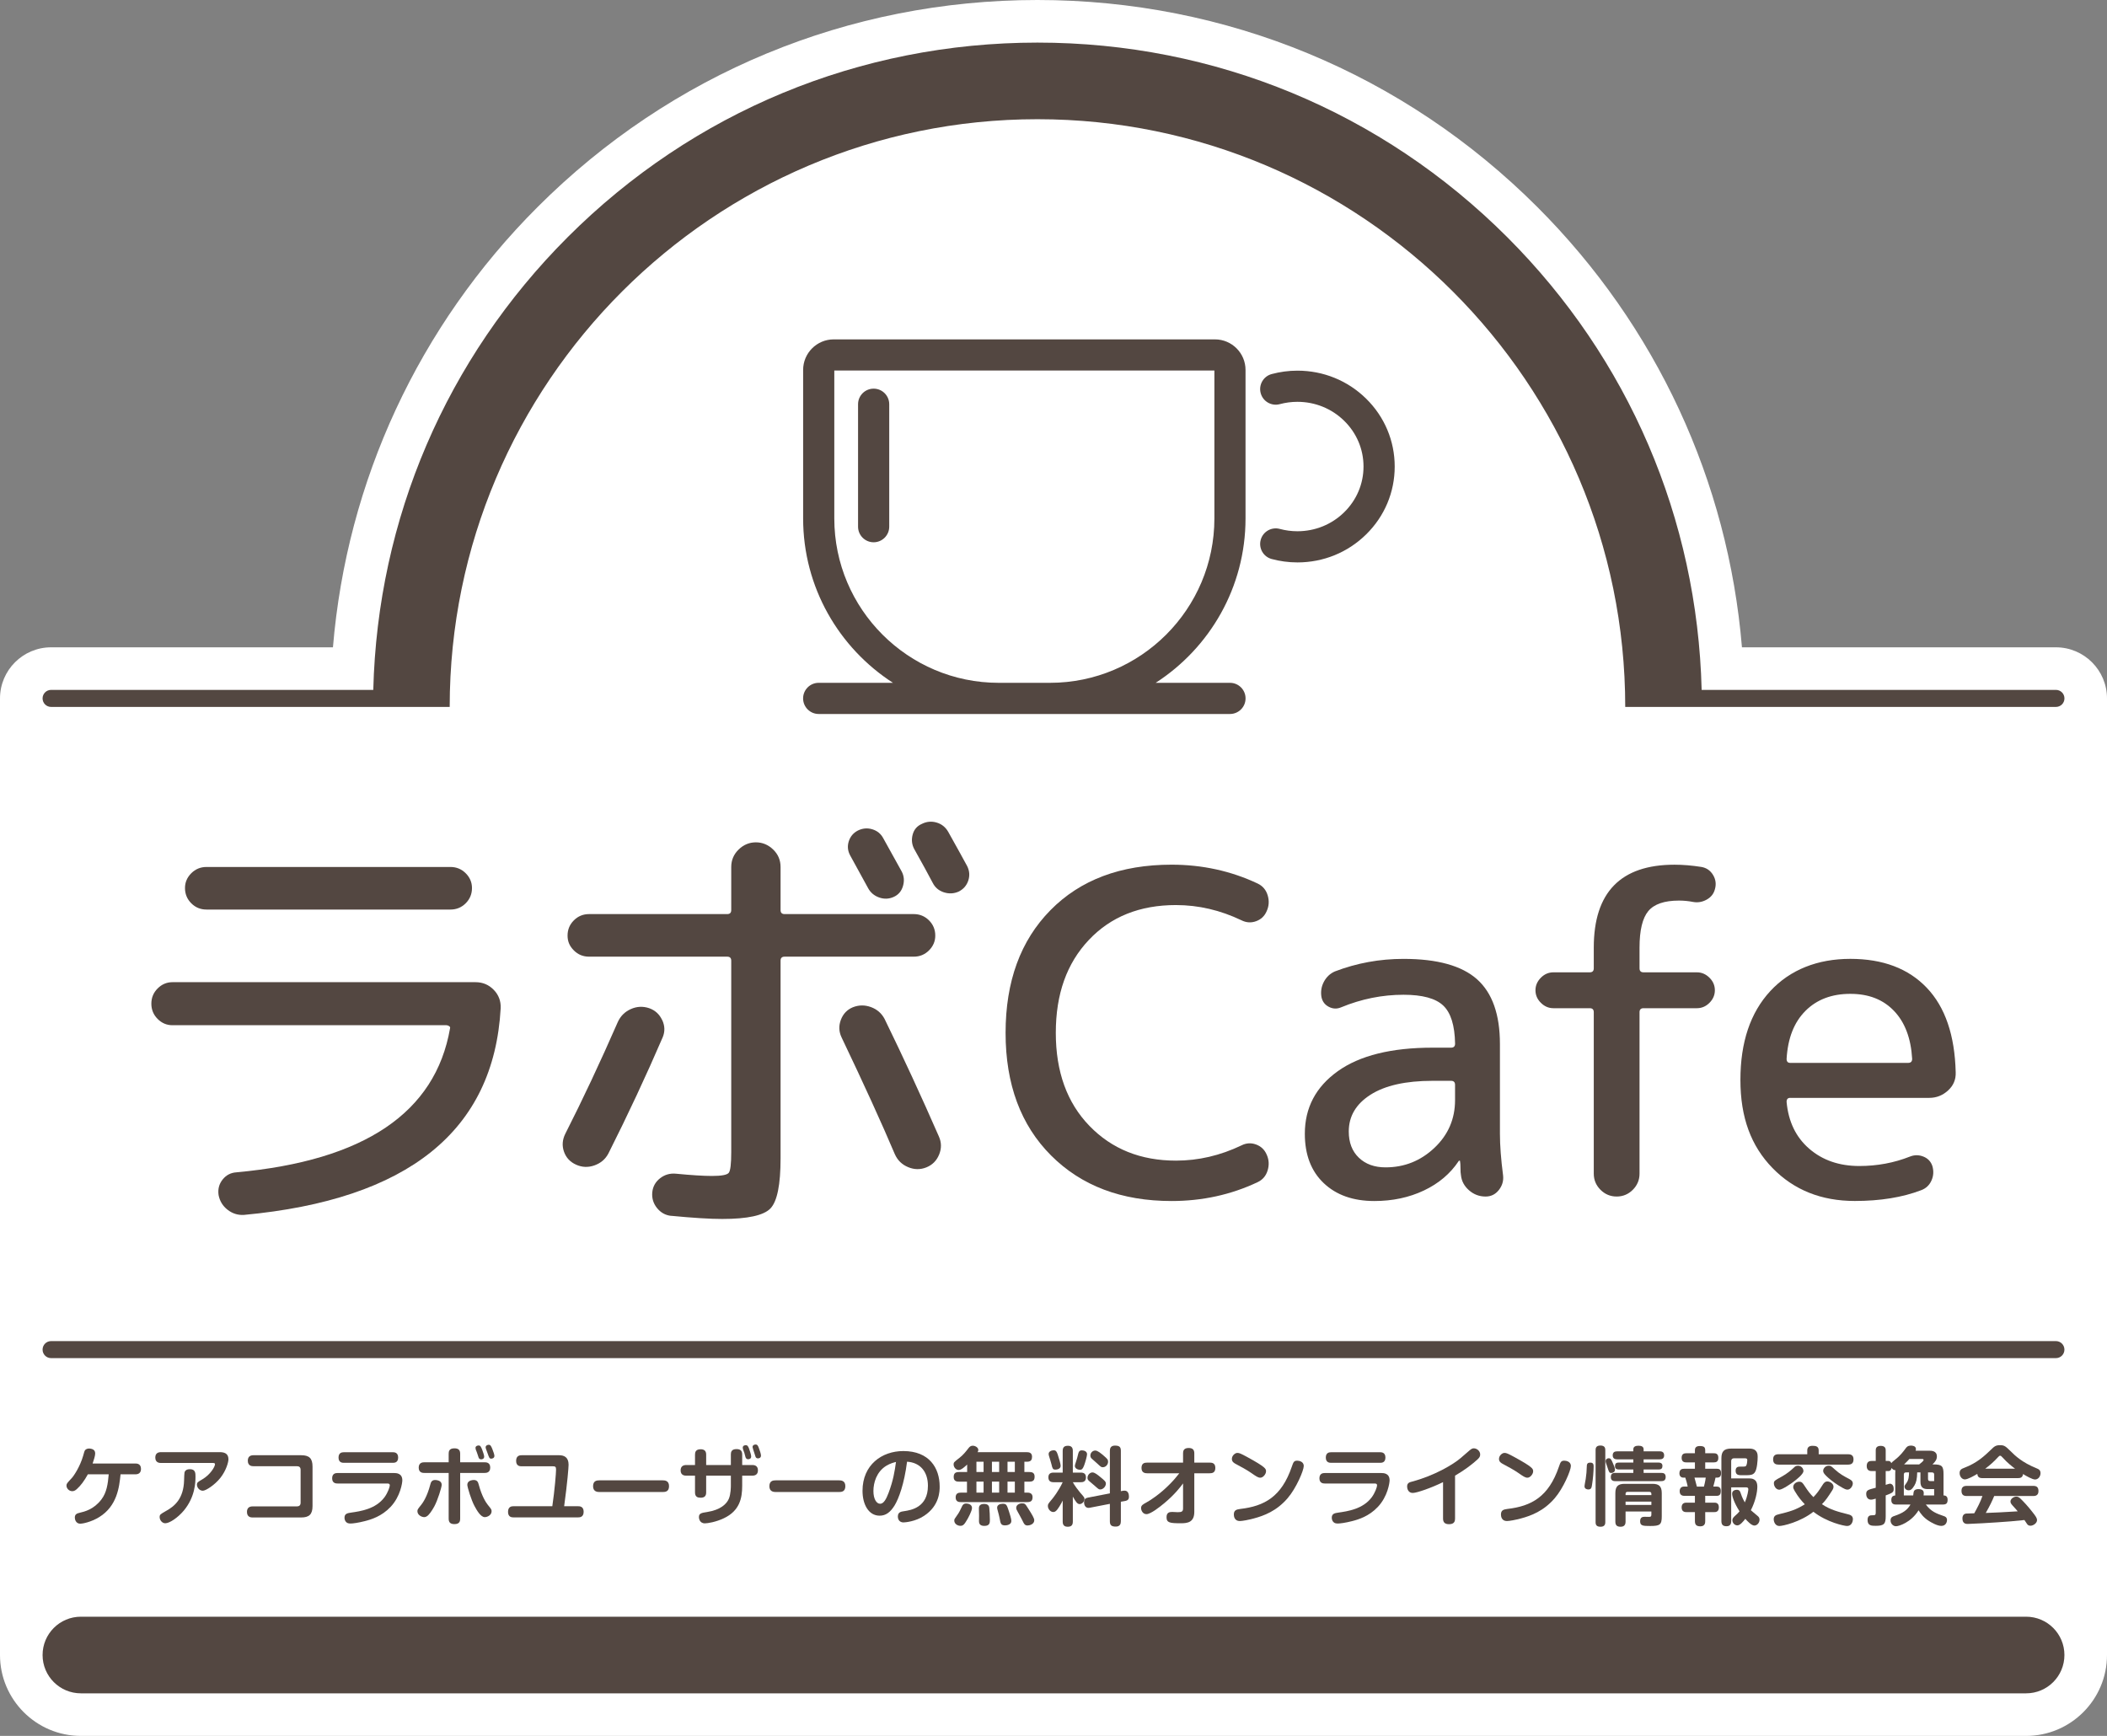 <?xml version="1.0" encoding="UTF-8"?>
<svg id="_レイヤー_2" data-name="レイヤー_2" xmlns="http://www.w3.org/2000/svg" viewBox="0 0 742.26 611.59">
  <rect x="0" y="0" width="742.26" height="611.59" fill="#808080" stroke="none"/>
  <defs>
    <style>
      .cls-1 {
        fill: #534741;
      }

      .cls-2 {
        fill: #fff;
      }
    </style>
  </defs>
  <g id="_レイヤー_1-2" data-name="レイヤー_1">
    <g>
      <path class="cls-2" d="M28.5,611.59c-15.72,0-28.5-12.79-28.5-28.5V246.06c0-9.92,8.07-18,18-18h99.29c4.88-58.57,30.16-113.19,72.08-155.11C236.41,25.91,298.95,0,365.48,0s129.07,25.91,176.11,72.95c41.92,41.92,67.19,96.54,72.07,155.11h110.6c9.93,0,18,8.08,18,18v337.03c0,15.72-12.79,28.5-28.5,28.5H28.5Z"/>
      <path class="cls-1" d="M18,249.06h140.42c0-114.17,92.89-207.06,207.06-207.06s207.06,92.88,207.06,207.06h151.73c1.66,0,3-1.34,3-3s-1.34-3-3-3h-124.81c-1.51-60.27-25.69-116.71-68.48-159.5-44.21-44.21-102.98-68.55-165.5-68.55s-121.3,24.35-165.5,68.55c-42.79,42.79-66.97,99.23-68.48,159.5H18c-1.66,0-3,1.34-3,3s1.34,3,3,3Z"/>
      <path class="cls-1" d="M713.76,596.59H28.5c-7.46,0-13.5-6.04-13.5-13.5s6.04-13.5,13.5-13.5h685.26c7.46,0,13.5,6.04,13.5,13.5s-6.04,13.5-13.5,13.5Z"/>
      <g>
        <path class="cls-1" d="M32.96,510.79c-.36-.27-.99-.45-1.59-.45-.72,0-1.17.3-1.41.6-.21.27-.33.75-.69,2.04-1.08,3.72-3.27,7.02-3.99,7.77-1.68,1.8-1.86,1.98-1.86,2.67,0,.93.87,1.95,2.04,1.95.45,0,.96-.15,1.59-.72,1.41-1.26,2.67-2.97,3.9-5.22h7.35c-.3,3.45-.72,6.39-2.55,8.82-2.67,3.54-5.94,4.32-7.74,4.74-.87.21-1.65.48-1.65,1.68,0,.6.33,2.16,1.95,2.16.66,0,3.69-.51,6.66-2.34,6.3-3.9,7.05-10.56,7.5-15.06h5.22c1.14,0,1.98-.51,1.98-1.92,0-1.89-1.56-1.89-1.98-1.89h-15.06c.39-1.14.9-2.7.9-3.48,0-.54-.12-1.02-.57-1.35Z"/>
        <path class="cls-1" d="M71.24,521.22c-1.5.87-1.86,1.08-1.86,1.86,0,1.02.9,2.13,2.07,2.13,1.05,0,4.23-2.04,6.21-4.56,2.01-2.55,2.82-5.49,2.82-6.54,0-2.19-1.71-2.49-3.06-2.49h-20.73c-1.11,0-1.98.48-1.98,1.92,0,1.86,1.56,1.89,1.98,1.89h18.12c.57,0,.93,0,.93.45,0,.87-1.62,3.66-4.5,5.34Z"/>
        <path class="cls-1" d="M65.39,518.1c-.45.45-.45.63-.54,3.48-.18,6.39-3.3,9.03-6.18,10.65-2.16,1.23-2.43,1.38-2.43,2.25,0,1.11.9,2.19,1.98,2.19,1.53,0,4.44-1.98,6.51-4.44,4.02-4.8,4.14-9.99,4.14-12,0-1.17,0-2.61-1.95-2.61-.75,0-1.23.18-1.53.48Z"/>
        <path class="cls-1" d="M104.61,530.73h-15.63c-1.2,0-1.98.57-1.98,1.95,0,1.95,1.56,1.95,1.98,1.95h17.1c2.79,0,4.02-1.05,4.02-4.02v-13.89c0-2.94-1.17-4.02-4.02-4.02h-16.8c-1.17,0-1.98.54-1.98,1.95,0,1.83,1.41,1.92,1.98,1.92h15.33c.84,0,1.29.42,1.29,1.29v11.58c0,.93-.54,1.29-1.29,1.29Z"/>
        <path class="cls-1" d="M117.01,520.83c0,1.83,1.47,1.83,1.89,1.83h17.46c.6,0,.96.09.96.66,0,.54-.69,2.58-1.86,4.17-3.12,4.2-8.49,4.95-11.82,5.43-1.17.18-2.28.33-2.28,1.8,0,.66.27,1.29.69,1.62.33.3.78.42,1.47.42.75,0,2.67-.24,4.98-.84,2.25-.57,5.94-1.68,9.06-4.98,3.54-3.72,4.17-8.58,4.17-9.39,0-2.49-2.04-2.58-2.94-2.58h-19.89c-.66,0-1.89.15-1.89,1.86Z"/>
        <path class="cls-1" d="M138.4,515.37c.48,0,1.86,0,1.86-1.86s-1.44-1.86-1.86-1.86h-17.28c-.72,0-1.86.18-1.86,1.89,0,1.83,1.44,1.83,1.86,1.83h17.28Z"/>
        <path class="cls-1" d="M174.17,512.92c0-.39-.3-1.35-.75-2.46-.42-.99-.63-1.44-1.26-1.44-.33,0-1.08.21-1.08.9,0,.15.06.39.09.48.06.21.42,1.14.51,1.38.66,1.86.72,2.13,1.41,2.13.21,0,1.08-.12,1.08-.99Z"/>
        <path class="cls-1" d="M160.07,510.27c-1.89,0-2.01,1.14-2.01,1.92v3h-8.55c-.48,0-2.01,0-2.01,1.89s1.56,1.86,2.01,1.86h8.55v16.11c0,1.26.54,1.92,2.04,1.92,1.89,0,2.01-1.14,2.01-1.92v-16.11h8.58c.48,0,2.01,0,2.01-1.89s-1.53-1.86-2.01-1.86h-8.58v-3c0-1.26-.54-1.92-2.04-1.92Z"/>
        <path class="cls-1" d="M168.62,513.55c.24.6.75.6.87.6.09,0,1.08,0,1.08-.96,0-.36-.33-1.5-.69-2.4-.45-1.08-.63-1.53-1.29-1.53-.27,0-1.08.15-1.08.87,0,.15.06.48.12.66.21.51.33.75.48,1.23.09.24.42,1.29.51,1.53Z"/>
        <path class="cls-1" d="M149.45,534.51c.42,0,.81-.21,1.08-.39.54-.39,1.56-1.68,2.49-3.42,1.17-2.16,2.58-6.72,2.58-7.56,0-1.23-1.08-1.56-1.83-1.68-1.71-.24-1.98.81-2.19,1.59-1.11,4.26-2.61,6.39-3.18,7.11-1.23,1.53-1.35,1.65-1.35,2.28,0,1.32,1.47,2.07,2.4,2.07Z"/>
        <path class="cls-1" d="M168.65,523.05c-.21-.81-.51-1.83-2.22-1.59-.75.12-1.8.48-1.8,1.68,0,.81,1.41,5.4,2.52,7.44.87,1.65,2.22,3.93,3.63,3.93.9,0,2.4-.69,2.4-2.07,0-.63-.12-.75-1.35-2.28-.63-.78-2.07-2.94-3.18-7.11Z"/>
        <path class="cls-1" d="M180.95,530.67c-.54,0-1.98,0-1.98,1.98s1.47,1.95,1.98,1.95h22.68c.57,0,1.98-.03,1.98-1.98s-1.47-1.95-1.98-1.95h-4.89c1.14-8.28,1.56-13.65,1.56-14.64,0-2.64-1.59-3.33-3.33-3.33h-13.14c-.51,0-2.01,0-2.01,1.98s1.53,1.92,2.01,1.92h10.89c.84,0,1.17.12,1.17,1.14,0,1.26-.48,7.23-1.32,12.93h-13.62Z"/>
        <path class="cls-1" d="M233.47,525.66c.81,0,2.22-.06,2.22-2.07s-1.59-2.04-2.22-2.04h-22.32c-.87,0-2.22.12-2.22,2.07s1.56,2.04,2.22,2.04h22.32Z"/>
        <path class="cls-1" d="M246.79,510.6c-1.74,0-1.95,1.08-1.95,1.89v3.66h-3.09c-1.05,0-1.98.45-1.98,1.89,0,1.86,1.59,1.86,1.98,1.86h3.09v5.91c0,1.59.96,1.86,1.98,1.86,1.32,0,1.95-.57,1.95-1.86v-5.91h8.7v3.51c0,.36,0,2.97-.72,4.65-.78,1.8-2.88,3.9-7.65,4.65-1.98.3-2.88.45-2.88,1.8,0,.27.12,2.19,2.1,2.19.96,0,3.84-.45,6.63-1.77,5.64-2.64,6.51-7.11,6.51-11.43v-3.6h3.57c1.11,0,1.98-.48,1.98-1.89,0-1.86-1.59-1.86-1.98-1.86h-3.57v-3.75c0-1.32-.69-1.86-2.01-1.86-1.77,0-1.98,1.05-1.98,1.86v3.75h-8.7v-3.66c0-1.32-.66-1.89-1.98-1.89Z"/>
        <path class="cls-1" d="M267.03,513.81c.06,0,1.05,0,1.05-.99,0-.54-.45-1.92-.81-2.82-.3-.75-.51-1.08-1.08-1.08-.3,0-1.08.15-1.08.9,0,.21.42,1.5.54,1.83.09.21.39,1.29.48,1.5.15.45.42.66.9.66Z"/>
        <path class="cls-1" d="M262.65,513.45c.24.63.69.66.93.66.09,0,1.05,0,1.05-.99,0-.45-.39-1.8-.78-2.82-.33-.81-.54-1.14-1.11-1.14-.06,0-1.08,0-1.08.87,0,.15.03.36.09.57.15.39.39,1.05.48,1.29.09.27.33,1.35.42,1.56Z"/>
        <path class="cls-1" d="M295.58,525.66c.81,0,2.22-.06,2.22-2.07s-1.59-2.04-2.22-2.04h-22.32c-.87,0-2.22.12-2.22,2.07s1.56,2.04,2.22,2.04h22.32Z"/>
        <path class="cls-1" d="M318.52,532.41c-1.11.15-2.22.33-2.22,1.89,0,.24.03,2.07,2.01,2.07.48,0,4.17-.27,7.26-2.34,5.46-3.6,5.46-8.79,5.46-10.29,0-6.54-3.66-12.51-12.81-12.51-7.56,0-14.37,4.86-14.37,14.01,0,4.77,2.13,8.76,6.03,8.76,2.22,0,3.81-1.26,5.28-3.63,1.47-2.43,3.39-7.59,4.38-15.39,4.68.3,7.35,3.57,7.35,8.49,0,7.65-5.97,8.58-8.37,8.94ZM313.03,525.96c-.81,2.16-1.71,3.84-2.97,3.84s-2.37-1.62-2.37-4.5,1.08-6.75,4.53-8.88c1.44-.87,2.73-1.17,3.42-1.35-.45,3.27-.96,6.51-2.61,10.89Z"/>
        <path class="cls-1" d="M353.25,529.8c-.96,0-1.98.39-1.98,1.38,0,.33.12.66.21,1.02.27.93.57,2.19.69,2.82.3,1.71.42,2.4,1.89,2.4.54,0,2.22-.18,2.22-1.56,0-.78-.57-2.52-.84-3.36-.78-2.34-.9-2.7-2.19-2.7Z"/>
        <path class="cls-1" d="M359.91,529.65c-.42,0-1.92.33-1.92,1.59,0,.45.24.9.51,1.35.45.84,1.26,2.25,1.56,2.88.75,1.56.96,1.98,1.98,1.98.66,0,2.31-.45,2.31-1.83,0-.72-.75-1.98-2.19-4.23-1.02-1.62-1.11-1.74-2.25-1.74Z"/>
        <path class="cls-1" d="M346.77,537.6c1.95,0,1.95-1.17,1.95-2.16,0-1.26-.09-3.18-.21-4.14-.09-.9-.57-1.44-1.86-1.44-1.77,0-1.8,1.17-1.8,1.62,0,.36.06,2.07.06,2.46,0,.27-.03,1.65-.03,1.95,0,1.08.48,1.71,1.89,1.71Z"/>
        <path class="cls-1" d="M338.94,530.64c-.63,1.32-1.02,2.19-1.62,3-1.11,1.56-1.14,1.59-1.14,2.1,0,1.11,1.11,1.83,2.16,1.83.96,0,1.38-.45,2.49-2.37.12-.21,1.59-2.82,1.59-3.93,0-1.29-1.44-1.56-2.01-1.56-.99,0-1.29.57-1.47.93Z"/>
        <path class="cls-1" d="M342.69,509.35c-.57,0-1.02.24-1.44.78-1.02,1.32-1.92,2.46-3.27,3.51-1.92,1.5-2.04,1.59-2.04,2.31,0,.9.75,1.95,1.8,1.95.96,0,2.28-1.26,2.97-1.92v2.64h-2.91c-1.41,0-1.83.63-1.83,1.8,0,1.59,1.35,1.59,1.83,1.59h2.85v3.87h-2.16c-.81,0-1.83.18-1.83,1.68,0,1.65,1.32,1.65,1.83,1.65h23.46c1.29,0,1.8-.54,1.8-1.74s-.81-1.59-1.74-1.59h-1.14v-3.87h1.8c1.41,0,1.8-.63,1.8-1.8,0-1.47-1.08-1.59-1.8-1.59h-1.8v-3.63h.96c1.47,0,1.74-.84,1.74-1.77,0-1.53-1.26-1.59-1.8-1.59h-17.4c.12-.21.27-.42.27-.78,0-.9-1.11-1.5-1.95-1.5ZM346.5,525.87h-2.52v-3.87h2.52v3.87ZM354.93,514.98h2.58v3.63h-2.58v-3.63ZM354.93,522h2.58v3.87h-2.58v-3.87ZM349.44,514.98h2.55v3.63h-2.55v-3.63ZM349.44,522h2.55v3.87h-2.55v-3.87ZM346.5,514.98v3.63h-2.52v-3.63h2.52Z"/>
        <path class="cls-1" d="M388.53,516.93c.99,0,1.83-.93,1.83-1.92,0-.75-.24-1.02-1.56-2.16-.96-.81-2.1-1.8-2.97-1.8s-1.71.75-1.71,1.77c0,.42.15.78.48,1.08.27.24,1.65,1.44,1.92,1.71,1.38,1.29,1.44,1.32,2.01,1.32Z"/>
        <path class="cls-1" d="M381.93,516.27c.45-1.23,1.02-3.3,1.02-3.93s-.48-1.35-1.92-1.35c-.9,0-1.08.78-1.2,1.23-.3,1.32-.42,1.62-.63,2.31-.48,1.47-.54,1.71-.54,1.92,0,1.05,1.23,1.38,1.8,1.38.66,0,.99-.3,1.47-1.56Z"/>
        <path class="cls-1" d="M381.9,529.29c0,1.2.66,2.19,1.98,1.92l7.11-1.38v6.15c0,1.44.63,1.86,2.1,1.86s1.77-.96,1.77-1.86v-6.9l1.41-.24c1.23-.21,1.44-.81,1.44-1.53,0-.78-.21-2.13-1.53-2.13-.18,0-.36,0-.48.03l-.84.15v-14.22c0-1.44-.63-1.83-2.1-1.83s-1.77.96-1.77,1.83v15l-7.74,1.5c-.72.15-1.35.42-1.35,1.65Z"/>
        <path class="cls-1" d="M369.15,530.58c0,1.11.93,2.13,1.89,2.13.51,0,1.08-.18,2.13-1.89.54-.84.99-1.71,1.2-2.16v7.41c0,.45,0,1.83,1.71,1.83,1.29,0,1.86-.51,1.86-1.83v-8.79c1.08,1.92,1.62,2.64,2.4,2.64.87,0,1.71-.93,1.71-1.77,0-.54-.12-.69-1.53-2.28-.45-.51-2.04-2.58-2.58-3.66h2.79c.63,0,1.83-.09,1.83-1.68,0-1.38-.81-1.71-1.83-1.71h-2.79v-7.62c0-.51-.03-1.83-1.68-1.83-1.29,0-1.89.48-1.89,1.83v7.62h-3.18c-.42,0-1.86,0-1.86,1.59,0,1.23.54,1.8,1.86,1.8h3.18c-1.47,3.12-3.33,5.46-3.66,5.85-1.44,1.74-1.56,1.86-1.56,2.52Z"/>
        <path class="cls-1" d="M383.1,520.68c0,.39.12.66.48,1.02.27.27,1.77,1.47,2.07,1.77,1.38,1.23,1.47,1.29,1.98,1.29.93,0,1.95-1.02,1.95-2.04,0-.69-.36-1.05-2.1-2.46-.84-.69-1.86-1.5-2.61-1.5-.93,0-1.77.9-1.77,1.92Z"/>
        <path class="cls-1" d="M371.76,517.77c.18,0,1.89-.03,1.89-1.35,0-.57-.54-2.55-1.05-4.02-.33-.93-.57-1.44-1.41-1.44-.78,0-1.77.42-1.77,1.29,0,.21.06.48.15.81.18.54.69,2.19.87,2.94.3,1.26.42,1.77,1.32,1.77Z"/>
        <path class="cls-1" d="M403.84,529.35c-1.2.66-1.86,1.02-1.86,1.95s.66,2.16,1.89,2.16c1.5,0,4.68-2.52,6.3-3.87,3.54-2.94,5.7-5.7,6.6-6.96v8.82c0,1.11-.51,1.32-1.89,1.32-.27,0-1.62-.09-1.92-.09-.96,0-2.01.18-2.01,1.86,0,1.98,1.2,2.13,5.07,2.13,2.25,0,4.71-.27,4.71-4.02v-13.59h5.4c.87,0,2.01-.15,2.01-1.89,0-1.83-1.32-1.86-2.01-1.86h-5.4v-3.27c0-1.17-.48-1.89-2.01-1.89-1.86,0-1.95,1.23-1.95,1.89v3.27h-12.63c-.9,0-2.01.15-2.01,1.89s1.32,1.86,2.01,1.86h11.31c-1.05,1.35-2.16,2.64-3.36,3.84-3.54,3.6-7.02,5.79-8.25,6.45Z"/>
        <path class="cls-1" d="M434.66,533.61c0,.6.21,2.28,2.1,2.28.9,0,3.09-.42,4.89-.9,3.6-.96,8.07-2.61,11.97-7.17,3.03-3.51,5.67-9.78,5.67-11.31,0-1.17-.9-1.62-1.56-1.8-.27-.06-.54-.09-.75-.09-1.17,0-1.35.54-1.89,2.1-3.63,10.65-9.69,13.92-18.18,14.91-1.41.18-2.25.48-2.25,1.98Z"/>
        <path class="cls-1" d="M439.31,513.3c-2.22-1.2-2.76-1.41-3.33-1.41-.06,0-.21,0-.39.03-.66.18-1.62.96-1.62,2.1,0,1.02.81,1.47,1.5,1.83,1.86.99,3.75,2.01,5.31,3.09,1.77,1.23,2.43,1.68,3.21,1.68,1.02,0,2.01-1.32,2.01-2.22s0-1.44-6.69-5.1Z"/>
        <path class="cls-1" d="M486.2,515.37c.48,0,1.86,0,1.86-1.86s-1.44-1.86-1.86-1.86h-17.28c-.72,0-1.86.18-1.86,1.89,0,1.83,1.44,1.83,1.86,1.83h17.28Z"/>
        <path class="cls-1" d="M464.81,520.83c0,1.83,1.47,1.83,1.89,1.83h17.46c.6,0,.96.09.96.66,0,.54-.69,2.58-1.86,4.17-3.12,4.2-8.49,4.95-11.82,5.43-1.17.18-2.28.33-2.28,1.8,0,.66.27,1.29.69,1.62.33.3.78.42,1.47.42.75,0,2.67-.24,4.98-.84,2.25-.57,5.94-1.68,9.06-4.98,3.54-3.72,4.17-8.58,4.17-9.39,0-2.49-2.04-2.58-2.94-2.58h-19.89c-.66,0-1.89.15-1.89,1.86Z"/>
        <path class="cls-1" d="M510.49,537c1.95,0,2.1-1.2,2.1-1.98v-15.12c3.66-2.13,6.21-4.17,7.92-5.73.72-.66.93-1.11.93-1.74,0-1.23-1.17-2.16-2.25-2.16-.39,0-.75.09-1.56.78l-3.09,2.67c-2.58,2.22-9.21,6.18-17.13,8.28-.93.24-1.71.48-1.71,1.74,0,.66.33,2.25,1.98,2.25,1.47,0,6.66-1.83,10.68-3.81v12.84c0,1.35.66,1.98,2.13,1.98Z"/>
        <path class="cls-1" d="M528.76,533.61c0,.6.21,2.28,2.1,2.28.9,0,3.09-.42,4.89-.9,3.6-.96,8.07-2.61,11.97-7.17,3.03-3.51,5.67-9.78,5.67-11.31,0-1.17-.9-1.62-1.56-1.8-.27-.06-.54-.09-.75-.09-1.17,0-1.35.54-1.89,2.1-3.63,10.65-9.69,13.92-18.18,14.91-1.41.18-2.25.48-2.25,1.98Z"/>
        <path class="cls-1" d="M533.41,513.3c-2.22-1.2-2.76-1.41-3.33-1.41-.06,0-.21,0-.39.03-.66.18-1.62.96-1.62,2.1,0,1.02.81,1.47,1.5,1.83,1.86.99,3.75,2.01,5.31,3.09,1.77,1.23,2.43,1.68,3.21,1.68,1.02,0,2.01-1.32,2.01-2.22s0-1.44-6.69-5.1Z"/>
        <path class="cls-1" d="M581,534.42c-.21,0-1.32-.03-1.56-.03-.6,0-1.65,0-1.65,1.59s.99,1.65,3.57,1.65c3.42,0,4.05-.45,4.05-3.39v-8.19c0-2.46-1.05-3.27-3.24-3.27h-9.87c-2.19,0-3.24.81-3.24,3.27v10.02c0,1.35.6,1.83,1.89,1.83,1.68,0,1.71-1.35,1.71-1.83v-3.54h9.09v1.05c0,.51-.09.84-.75.84ZM572.66,526.32c0-.45.21-.72.69-.72h7.68c.51,0,.72.27.72.72v.42h-9.09v-.42ZM572.66,530.22v-1.17h9.09v1.17h-9.09Z"/>
        <path class="cls-1" d="M577.19,509.35c-1.08,0-1.8.36-1.8,1.29v.69h-5.7c-.87,0-1.56.3-1.56,1.41,0,1.26.96,1.41,1.56,1.41h5.7v1.14h-5.16c-1.17,0-1.29.63-1.29,1.35,0,.9.69,1.08,1.29,1.08h5.16v1.2h-6.36c-1.2,0-1.56.57-1.56,1.53,0,1.35,1.14,1.38,1.56,1.38h16.2c1.05,0,1.56-.45,1.56-1.47,0-1.14-.66-1.44-1.56-1.44h-6.21v-1.2h5.31c.96,0,1.32-.42,1.32-1.26,0-1.02-.81-1.17-1.32-1.17h-5.31v-1.14h5.67c.75,0,1.56-.24,1.56-1.41,0-1.38-1.14-1.41-1.56-1.41h-5.67v-.69c0-.96-.72-1.29-1.83-1.29Z"/>
        <path class="cls-1" d="M566.75,513.76c-.51,0-1.11.3-1.11,1.05,0,.21.03.36.15.72.06.21.39,1.17.48,1.41.57,1.8.69,2.01,1.38,2.01s1.29-.48,1.29-1.14-.6-2.01-.93-2.73c-.45-1.02-.69-1.32-1.26-1.32Z"/>
        <path class="cls-1" d="M565.52,536.28v-25.38c0-.66-.12-1.62-1.74-1.62s-1.68,1.08-1.68,1.62v25.38c0,.96.33,1.62,1.77,1.62,1.62,0,1.65-1.17,1.65-1.62Z"/>
        <path class="cls-1" d="M560.84,523.17c.36-2.16.57-4.89.57-6.42,0-.57,0-1.44-1.11-1.44-.69,0-1.26.12-1.29,1.14-.09,2.16-.12,2.73-.39,4.62-.06.39-.42,2.16-.42,2.58,0,.84.75,1.11,1.35,1.11,1.05,0,1.14-.69,1.29-1.59Z"/>
        <path class="cls-1" d="M593.25,517.47c-.72,0-1.62.21-1.62,1.62,0,.99.6,1.5,1.35,1.5h.72c.15.39.69,2.19.84,3.15h-1.29c-.93,0-1.53.57-1.53,1.65,0,1.62,1.32,1.62,1.71,1.62h3.66v2.4h-2.97c-.6,0-1.71.12-1.71,1.68,0,1.65,1.29,1.65,1.71,1.65h2.97v3.18c0,1.32.6,1.83,1.92,1.83,1.71,0,1.71-1.35,1.71-1.83v-3.18h3.15c.48,0,1.65,0,1.65-1.68s-1.2-1.65-1.65-1.65h-3.15v-2.4h4.08c1.14,0,1.41-.75,1.41-1.68,0-1.23-.63-1.59-1.41-1.59h-1.23c.45-1.62.6-2.31.78-3.15h.63c1.32,0,1.32-1.2,1.32-1.62,0-1.29-.75-1.5-1.44-1.5h-4.14v-2.25h3.03c.72,0,1.59-.15,1.59-1.62,0-1.59-1.11-1.59-1.59-1.59h-3.03v-.99c0-1.11-.36-1.56-1.95-1.56s-1.68.99-1.68,1.53v1.02h-3.03c-.66,0-1.65.12-1.65,1.62,0,1.59,1.23,1.59,1.65,1.59h3.03v2.25h-3.84ZM600.9,520.6c-.12,1.14-.51,2.73-.63,3.15h-2.49c-.09-.3-.69-2.64-.84-3.15h3.96Z"/>
        <path class="cls-1" d="M613.02,516.72c-.54,0-1.59,0-1.59,1.44,0,1.59,1.14,1.59,2.34,1.59,2.85,0,3.66,0,4.41-.99.81-1.08,1.02-4.14,1.02-5.49,0-.84-.03-2.91-2.94-2.91h-6.36c-2.49,0-3.48.93-3.48,3.45v22.08c0,1.38.63,1.83,1.83,1.83,1.56,0,1.62-1.26,1.62-1.8v-11.91h5.13c.33,0,.9,0,.9.69,0,.3-.21,2.28-1.23,4.62-.3-.51-.9-1.59-1.44-3.21-.21-.66-.42-1.23-1.41-1.23-.36,0-1.62.15-1.62,1.38,0,.9.66,3.15,2.61,6.21-.51.63-.87.96-1.65,1.65-.45.42-.87.84-.87,1.5,0,.84.72,1.8,1.77,1.8.93,0,2.01-1.32,2.79-2.31.72.81,2.16,2.37,3.18,2.37.96,0,1.83-.96,1.83-2.07,0-.66-.3-1.02-.72-1.35-.78-.66-2.1-1.74-2.34-1.98,1.62-3.15,2.28-6.36,2.28-8.31,0-2.91-2.1-2.91-3.09-2.91h-6.12v-6.06c0-.69.36-1.02,1.02-1.02h3.93c.69,0,.72.39.72.72,0,.45-.12,1.41-.36,1.83-.21.39-.39.39-2.16.39Z"/>
        <path class="cls-1" d="M647.64,523.32c2.37,1.47,2.73,1.5,3.21,1.5,1.05,0,1.86-1.29,1.86-2.19,0-.6-.3-1.02-1.05-1.44-2.16-1.14-3.45-1.83-5.25-3.45-1.38-1.26-1.5-1.35-2.22-1.35-1.11,0-1.92.99-1.92,1.77,0,.6.24.99,1.14,1.89.9.87,2.37,2.1,4.23,3.27Z"/>
        <path class="cls-1" d="M626.83,524.85c1.11,0,4.56-2.46,4.86-2.7,1.26-.93,3.63-2.79,3.63-3.87s-.93-1.89-1.92-1.89c-.72,0-1.08.3-1.5.72-.93.87-2.37,2.13-4.38,3.21-2.31,1.26-2.61,1.44-2.61,2.28,0,.99.75,2.25,1.92,2.25Z"/>
        <path class="cls-1" d="M626.83,537.63c1.29,0,7.35-1.38,12-5.01,4.8,3.72,10.8,5.01,11.88,5.01,1.62,0,2.04-1.68,2.04-2.37,0-1.26-.93-1.56-1.8-1.77-3.09-.78-6.15-1.53-9.12-3.54,1.35-1.35,2.16-2.58,3.57-4.77.42-.66.51-.99.51-1.41,0-1.05-1.2-1.83-2.16-1.83-.84,0-1.29.57-1.77,1.35-1.14,1.8-1.86,2.85-3.15,4.17-1.11-1.11-1.8-1.98-3.06-3.9-.69-1.05-.99-1.53-1.92-1.53-.99,0-2.13.75-2.13,1.86,0,.39.09.66.54,1.44,1.32,2.22,2.43,3.48,3.54,4.65-3.15,2.01-5.55,2.64-9.12,3.51-1.05.24-1.83.57-1.83,1.77,0,.87.54,2.37,1.98,2.37Z"/>
        <path class="cls-1" d="M638.53,509.38c-1.23,0-1.86.54-1.86,1.62v1.35h-10.08c-1.32,0-1.95.51-1.95,1.86,0,1.56,1.05,1.8,1.95,1.8h24.42c1.32,0,1.95-.54,1.95-1.89,0-1.56-1.11-1.77-1.95-1.77h-10.32v-1.35c0-1.38-.93-1.62-2.16-1.62Z"/>
        <path class="cls-1" d="M657.43,526.38c0,.66.3,1.98,1.71,1.98.27,0,.57-.03,1.65-.36v4.98c0,.84-.3.87-1.05.87-.81,0-1.83,0-1.83,1.65,0,2.07,1.41,2.07,2.91,2.07,2.94,0,3.48-.72,3.48-3.36v-7.35c2.49-.93,2.82-1.14,2.82-2.31,0-1.8-1.26-1.83-1.38-1.83-.18,0-.96.27-1.44.42v-4.86h.96c.87,0,1.05-.81,1.11-1.11.3.48.75.78,1.35.81-.03.36-.06.63-.06,1.32v7.56c-.87.12-1.38.45-1.38,1.65,0,1.56,1.2,1.56,1.68,1.56h5.07c-1.11,1.95-2.61,3-5.73,4.05-.57.18-1.29.45-1.29,1.56s.87,2.04,1.92,2.04,5.31-1.35,7.95-5.61c.75,1.14,1.71,2.55,3.69,3.78.57.36,2.79,1.71,4.32,1.71,1.74,0,2.01-1.59,2.01-2.04,0-1.02-.72-1.29-1.11-1.41-2.58-.9-4.44-1.53-6.36-4.08h6.03c1.29,0,1.65-.54,1.65-1.71,0-1.41-.96-1.47-1.44-1.5v-7.56c0-2.76-.6-3.36-3.48-3.36h-.42c1.11-1.05,1.56-1.8,1.56-2.82,0-2.01-1.95-2.01-2.67-2.01h-4.83c.06-.15.12-.33.12-.57,0-1.14-1.29-1.23-1.71-1.23-1.2,0-1.56.51-1.92.99-.72.99-1.86,2.55-3.78,4.02-.9.72-1.05.87-1.26,1.17-.18-.54-.63-.78-1.02-.78h-.96v-3.69c0-.51-.03-1.62-1.77-1.62s-1.74,1.17-1.74,1.62v3.69h-1.35c-.75,0-1.83.15-1.83,1.8,0,1.74,1.29,1.77,1.83,1.77h1.35v5.88c-2.7.69-3.36.84-3.36,2.22ZM679.21,518.76h1.41c.54,0,.75.3.75.72v2.34h-1.23c-.93,0-.93-.42-.93-.93v-2.13ZM672.64,514.02h4.5c.15,0,.51,0,.51.36,0,.39-1.11,1.2-1.56,1.56h-5.31c1.08-1.05,1.44-1.44,1.86-1.92ZM670.69,519.48c0-.57.36-.72.75-.72h1.08c-.03,1.29-.12,2.64-.87,3.66-.63.87-.72.99-.72,1.38,0,.57.51,1.26,1.5,1.26.54,0,1.14-.27,1.98-1.68.66-1.11.93-2.28.99-4.62h1.14v3.3c0,2.07,1.05,2.58,2.64,2.58h2.19v2.22h-3.72c.03-.27.06-.48.06-.72,0-.45,0-1.5-1.86-1.5-.39,0-1.44.03-1.68.96-.06.21-.09.57-.18,1.26h-3.3v-7.38Z"/>
        <path class="cls-1" d="M718.84,519.03c0-1.08-.6-1.41-1.5-1.77-4.95-2.01-7.41-4.35-9.06-6-1.74-1.68-2.13-2.1-3.69-2.1s-2.04.45-3.24,1.62c-2.22,2.13-4.86,4.65-9.39,6.36-.9.33-1.62.69-1.62,1.83,0,1.26.87,2.25,1.83,2.25,1.05,0,3.24-1.26,4.41-1.95.09,1.11.69,1.5,1.8,1.5h12.48c.81,0,1.68-.15,1.83-1.44,1.11.69,3.27,1.92,4.23,1.92,1.05,0,1.92-1.02,1.92-2.22ZM699.37,517.44c1.59-1.17,3.06-2.49,4.41-3.96.45-.48.57-.6.84-.6s.39.12.84.6c1.71,1.92,3.48,3.27,4.41,3.96h-10.5Z"/>
        <path class="cls-1" d="M716.29,527.07c.42,0,1.83,0,1.83-1.71,0-1.35-.6-1.86-1.83-1.86h-23.46c-.42,0-1.83,0-1.83,1.68,0,1.32.57,1.89,1.83,1.89h5.55c-.72,2.13-1.8,4.11-2.88,6.09-.45,0-2.55.06-2.82.09-1.35.12-1.35,1.47-1.35,1.74,0,1.92,1.38,1.92,1.86,1.92,1.2,0,8.94-.45,10.44-.57,3.18-.21,6.42-.45,9.54-.81.15.21.78,1.17.9,1.35.18.27.51.66,1.2.66,1.05,0,2.34-.93,2.34-1.98,0-.66-.33-1.23-1.77-3.03-1.41-1.8-2.79-3.3-3.99-4.47-.57-.57-1.02-.78-1.53-.78-.96,0-2.07.81-2.07,1.71,0,.39.12.75.78,1.47,1.17,1.29,1.32,1.44,1.77,2.01-6.27.36-6.99.42-11.25.57,1.59-2.82,2.25-4.23,2.97-5.97h13.77Z"/>
      </g>
      <g>
        <path class="cls-1" d="M158.69,320.45c2.11,0,3.9-.74,5.37-2.21,1.47-1.47,2.21-3.26,2.21-5.37,0-2-.74-3.74-2.21-5.21-1.48-1.47-3.27-2.21-5.37-2.21h-85.94c-2.11,0-3.9.74-5.37,2.21-1.48,1.48-2.21,3.21-2.21,5.21,0,2.11.74,3.9,2.21,5.37,1.47,1.48,3.26,2.21,5.37,2.21h85.94Z"/>
        <path class="cls-1" d="M83.33,413.03c-2,.11-3.63.95-4.9,2.53-1.26,1.58-1.74,3.42-1.42,5.53.42,2.1,1.47,3.82,3.16,5.13,1.68,1.32,3.58,1.92,5.69,1.82,57.93-5.37,88.1-29.65,90.52-72.83.1-2.53-.71-4.69-2.45-6.48-1.74-1.79-3.87-2.69-6.4-2.69H60.74c-2,0-3.74.74-5.21,2.21-1.48,1.48-2.21,3.27-2.21,5.37s.74,3.9,2.21,5.37c1.47,1.48,3.21,2.21,5.21,2.21h96.53c.32,0,.63.11.95.32.32.21.42.47.32.79-5.16,29.7-30.23,46.61-75.2,50.71Z"/>
        <path class="cls-1" d="M309.66,316.18c1.74.63,3.45.58,5.13-.16,1.68-.74,2.79-2.03,3.32-3.87.53-1.84.37-3.55-.47-5.13-.63-1.16-2.79-5.06-6.48-11.69-.84-1.58-2.13-2.63-3.87-3.16-1.74-.53-3.45-.37-5.13.47-1.58.84-2.63,2.11-3.16,3.79-.53,1.69-.37,3.32.47,4.9.63,1.16,2.74,5,6.32,11.53.84,1.58,2.13,2.69,3.87,3.32Z"/>
        <path class="cls-1" d="M315.27,406.71c.95,2.11,2.5,3.61,4.66,4.5,2.16.9,4.29.92,6.4.08,2.1-.84,3.61-2.34,4.5-4.5.89-2.16.87-4.29-.08-6.4-6.22-14.22-12.59-28.01-19.12-41.39-1.05-2-2.66-3.4-4.82-4.19-2.16-.79-4.29-.76-6.4.08-2,.84-3.4,2.32-4.19,4.42-.79,2.11-.71,4.16.24,6.16,7.9,16.54,14.16,30.28,18.8,41.23Z"/>
        <path class="cls-1" d="M236.43,428.35c7.69.74,13.69,1.11,18.01,1.11,8.95,0,14.61-1.24,16.98-3.71,2.37-2.48,3.56-8.35,3.56-17.61v-69.67c0-.95.47-1.42,1.42-1.42h45.5c2.1,0,3.9-.74,5.37-2.21s2.21-3.21,2.21-5.21c0-2.11-.74-3.9-2.21-5.37-1.48-1.47-3.27-2.21-5.37-2.21h-45.5c-.95,0-1.42-.47-1.42-1.42v-15.17c0-2.42-.87-4.48-2.61-6.16-1.74-1.68-3.77-2.53-6.08-2.53s-4.35.84-6.08,2.53c-1.74,1.69-2.61,3.74-2.61,6.16v15.17c0,.95-.47,1.42-1.42,1.42h-48.66c-2.11,0-3.9.74-5.37,2.21-1.48,1.48-2.21,3.27-2.21,5.37s.74,3.74,2.21,5.21c1.47,1.48,3.26,2.21,5.37,2.21h48.66c.95,0,1.42.47,1.42,1.42v67.46c0,4.11-.29,6.53-.87,7.27-.58.74-2.55,1.11-5.92,1.11-2.95,0-7.16-.26-12.64-.79-2.11-.21-3.98.32-5.61,1.58-1.63,1.26-2.55,2.9-2.77,4.9-.21,2.11.34,3.97,1.66,5.61,1.32,1.63,2.97,2.55,4.98,2.76Z"/>
        <path class="cls-1" d="M337.7,314.13c1.68-.84,2.82-2.13,3.4-3.87.58-1.74.45-3.45-.39-5.13-1.48-2.74-3.69-6.74-6.64-12.01-.95-1.68-2.32-2.79-4.11-3.32-1.79-.53-3.53-.37-5.21.47-1.69.74-2.77,2-3.24,3.79-.47,1.79-.29,3.48.55,5.06,2.95,5.27,5.11,9.22,6.48,11.85.84,1.69,2.16,2.82,3.95,3.4,1.79.58,3.53.5,5.21-.24Z"/>
        <path class="cls-1" d="M233.27,359.39c-.95-2.05-2.48-3.45-4.58-4.19-2.21-.74-4.37-.63-6.48.32-2.11.95-3.63,2.48-4.58,4.58-6.22,14.22-12.38,27.33-18.48,39.34-1.05,2.11-1.21,4.21-.47,6.32.74,2.11,2.16,3.63,4.27,4.58,2.11.95,4.27,1.03,6.48.24,2.21-.79,3.84-2.18,4.9-4.19,6.84-13.59,13.22-27.23,19.12-40.92.84-2,.79-4.03-.16-6.08Z"/>
        <path class="cls-1" d="M414.29,318.87c7.9,0,15.59,1.79,23.07,5.37,1.68.84,3.4.95,5.13.32,1.74-.63,2.97-1.79,3.71-3.48.84-1.79.97-3.66.39-5.61-.58-1.95-1.76-3.34-3.55-4.19-9.38-4.42-19.49-6.64-30.33-6.64-17.91,0-32.13,5.35-42.66,16.04-10.53,10.69-15.8,25.09-15.8,43.21s5.34,32.52,16.03,43.21c10.69,10.69,24.83,16.04,42.42,16.04,10.85,0,20.96-2.21,30.33-6.64,1.79-.84,2.97-2.24,3.55-4.19.58-1.95.45-3.82-.39-5.61-.74-1.68-1.97-2.84-3.71-3.48-1.74-.63-3.45-.53-5.13.32-7.48,3.58-15.17,5.37-23.07,5.37-12.43,0-22.59-4.08-30.49-12.24-7.9-8.16-11.85-19.09-11.85-32.78s3.87-24.49,11.61-32.7c7.74-8.22,17.98-12.32,30.73-12.32Z"/>
        <path class="cls-1" d="M511.17,369.11h-6.48c-14.53,0-25.67,2.76-33.41,8.29-7.74,5.53-11.61,12.88-11.61,22.04,0,7.37,2.21,13.17,6.64,17.38,4.42,4.21,10.37,6.32,17.85,6.32,6.42,0,12.24-1.24,17.46-3.71,5.21-2.47,9.29-5.92,12.24-10.35,0-.1.1-.16.32-.16.1,0,.16.05.16.16.1.53.16,1.34.16,2.45s.05,1.92.16,2.45c.21,2.11,1.16,3.9,2.84,5.37,1.68,1.48,3.63,2.21,5.85,2.21,1.9,0,3.45-.76,4.66-2.29,1.21-1.53,1.71-3.24,1.5-5.13-.74-5.69-1.11-10.59-1.11-14.69v-31.6c0-10.43-2.69-18.04-8.06-22.83-5.37-4.79-14.01-7.19-25.91-7.19-8.43,0-16.48,1.48-24.17,4.42-1.69.74-2.98,1.95-3.87,3.63-.9,1.69-1.18,3.48-.87,5.37.32,1.58,1.18,2.74,2.61,3.48,1.42.74,2.87.79,4.34.16,7.16-2.95,14.48-4.42,21.96-4.42,6.64,0,11.3,1.26,13.98,3.79,2.69,2.53,4.08,7.01,4.19,13.43,0,.95-.47,1.42-1.42,1.42ZM512.59,387.59c0,6.63-2.42,12.24-7.27,16.82-4.85,4.58-10.58,6.87-17.22,6.87-3.9,0-7.03-1.13-9.4-3.4-2.37-2.26-3.55-5.34-3.55-9.24,0-5.37,2.55-9.69,7.66-12.95,5.11-3.26,12.4-4.9,21.88-4.9h6.48c.95,0,1.42.47,1.42,1.42v5.37Z"/>
        <path class="cls-1" d="M580.66,321c2.05-2.47,5.66-3.71,10.82-3.71,1.68,0,3.32.16,4.9.47,1.68.32,3.29.05,4.82-.79,1.53-.84,2.5-2.05,2.92-3.63.53-1.79.32-3.48-.63-5.06-.95-1.58-2.32-2.53-4.11-2.84-3.37-.53-6.53-.79-9.48-.79-18.96,0-28.44,9.74-28.44,29.23v7.27c0,.95-.47,1.42-1.42,1.42h-12.8c-1.69,0-3.16.63-4.42,1.9s-1.9,2.74-1.9,4.42.63,3.16,1.9,4.42c1.26,1.26,2.74,1.9,4.42,1.9h12.8c.95,0,1.42.47,1.42,1.42v56.87c0,2.21.79,4.11,2.37,5.69,1.58,1.58,3.48,2.37,5.69,2.37s4.11-.79,5.69-2.37c1.58-1.58,2.37-3.48,2.37-5.69v-56.87c0-.95.47-1.42,1.42-1.42h18.8c1.68,0,3.16-.63,4.42-1.9,1.26-1.26,1.9-2.74,1.9-4.42s-.63-3.16-1.9-4.42-2.74-1.9-4.42-1.9h-18.8c-.95,0-1.42-.47-1.42-1.42v-7.27c0-6.11,1.03-10.4,3.08-12.88Z"/>
        <path class="cls-1" d="M630.65,386.8h48.98c2.53,0,4.74-.87,6.64-2.61,1.9-1.74,2.79-3.87,2.69-6.4-.32-13.06-3.71-22.99-10.19-29.78-6.48-6.79-15.46-10.19-26.94-10.19s-21.2,3.79-28.2,11.37c-7.01,7.58-10.51,18.01-10.51,31.28s3.76,23.3,11.3,31.04c7.53,7.74,17.19,11.61,28.99,11.61,8.95,0,16.75-1.26,23.38-3.79,1.68-.63,2.9-1.76,3.63-3.4.74-1.63.84-3.34.32-5.13-.53-1.58-1.58-2.69-3.16-3.32-1.58-.63-3.16-.63-4.74,0-5.58,2.21-11.53,3.32-17.85,3.32-7.06,0-12.93-2.03-17.62-6.08-4.69-4.05-7.35-9.56-7.98-16.51,0-.95.42-1.42,1.26-1.42ZM636.02,356.15c4-4,9.27-6,15.8-6s11.56,2,15.4,6c3.84,4,5.98,9.64,6.4,16.9,0,.95-.47,1.42-1.42,1.42h-41.55c-.84,0-1.26-.47-1.26-1.42.42-7.27,2.63-12.9,6.64-16.9Z"/>
      </g>
      <path class="cls-1" d="M724.26,472.49H18c-1.66,0-3,1.34-3,3s1.34,3,3,3h706.26c1.66,0,3-1.34,3-3s-1.34-3-3-3Z"/>
      <g>
        <path class="cls-1" d="M307.77,136.93c-3.03,0-5.49,2.46-5.49,5.49v43.14c0,3.03,2.46,5.49,5.49,5.49s5.49-2.46,5.49-5.49v-43.14c0-3.03-2.46-5.49-5.49-5.49Z"/>
        <path class="cls-1" d="M369.9,251.55h63.4c3.03,0,5.49-2.46,5.49-5.49s-2.46-5.49-5.49-5.49h-26.17c19.02-12.27,31.65-33.64,31.65-57.91v-52.32c0-5.94-4.83-10.77-10.77-10.77h-134.31c-5.94,0-10.77,4.83-10.77,10.77v52.32c0,24.27,12.63,45.64,31.65,57.91h-26.17c-3.03,0-5.49,2.46-5.49,5.49s2.46,5.49,5.49,5.49h81.48ZM293.91,182.66v-52.12h133.9v52.12c0,31.93-25.98,57.91-57.91,57.91h-18.08c-31.93,0-57.91-25.98-57.91-57.91Z"/>
        <path class="cls-1" d="M457.06,198.15c9.14,0,17.73-3.5,24.2-9.86,6.5-6.38,10.07-14.88,10.07-23.92s-3.58-17.54-10.07-23.92c-6.47-6.36-15.06-9.86-24.2-9.86-1.55,0-3.11.1-4.63.31-1.49.2-2.98.5-4.44.89-2.93.79-4.66,3.8-3.87,6.73.79,2.93,3.8,4.66,6.73,3.87,1-.27,2.02-.47,3.04-.61,1.04-.14,2.1-.21,3.16-.21,6.24,0,12.1,2.38,16.5,6.71,4.38,4.3,6.79,10.02,6.79,16.09s-2.41,11.79-6.79,16.09c-4.4,4.33-10.26,6.71-16.5,6.71-1.05,0-2.12-.07-3.16-.21-1.02-.14-2.05-.34-3.04-.61-2.93-.79-5.94.94-6.73,3.87-.79,2.93.94,5.94,3.87,6.73,1.45.39,2.94.69,4.44.89,1.53.21,3.09.31,4.63.31Z"/>
      </g>
    </g>
  </g>
</svg>